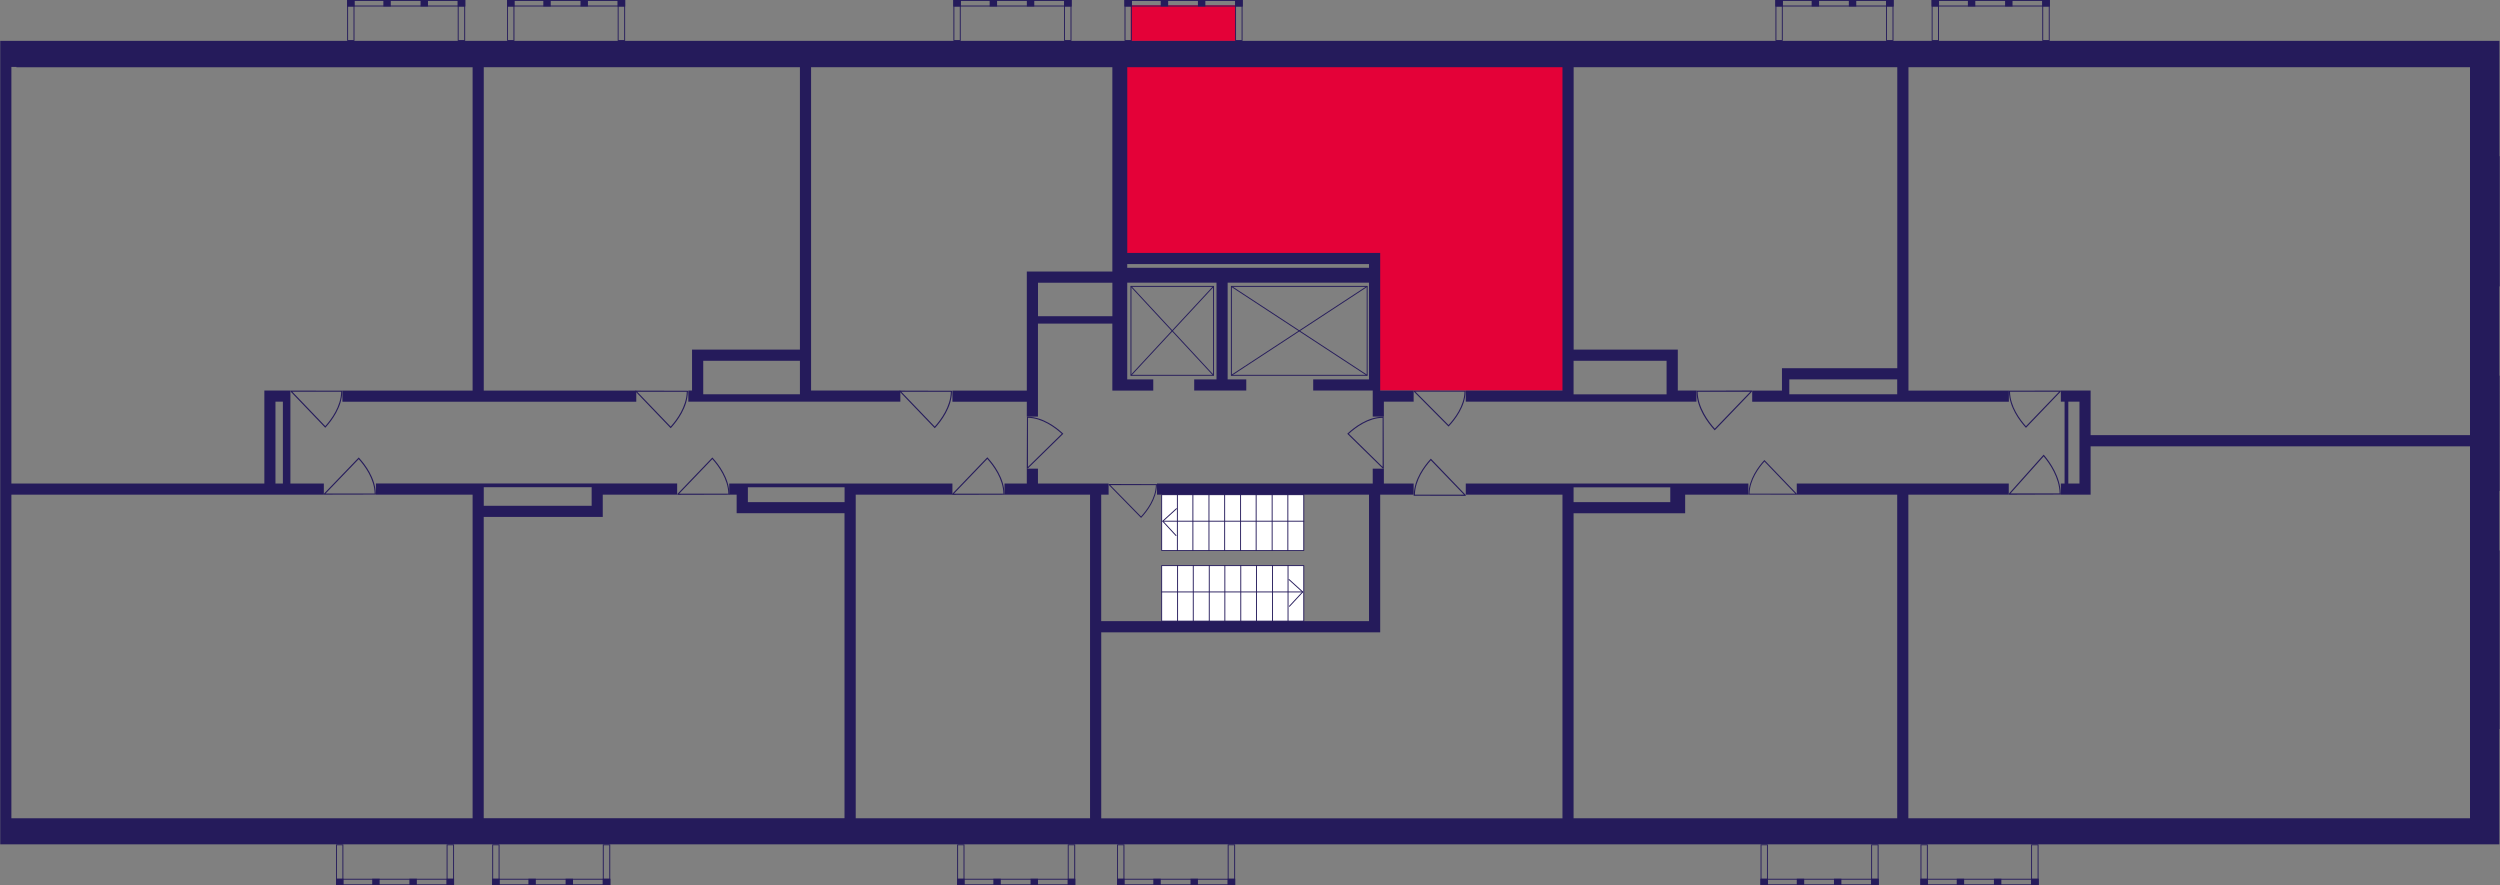 <?xml version="1.0" encoding="utf-8"?>
<!-- Generator: Adobe Illustrator 24.3.0, SVG Export Plug-In . SVG Version: 6.00 Build 0)  -->
<svg version="1.1" id="Слой_6" xmlns="http://www.w3.org/2000/svg" xmlns:xlink="http://www.w3.org/1999/xlink" x="0px" y="0px"
	 viewBox="0 0 650 230.16" style="enable-background:new 0 0 650 230.16;" xml:space="preserve">
<rect x="0" y="0" width="650" height="230.16" fill="#808080" stroke="none"/>
<path style="fill:#E40138;" d="M408.11,101.54c-17,0-34,0-51.01,0c-0.08-11.6-0.17-23.21-0.25-34.81c-21.6,0-43.2,0-64.79,0
	c0-16.44,0-32.88,0-49.32c38.68,0,77.37,0,116.05,0c0,15.47,0,30.95,0,46.42c0,2.31,0,4.62,0,6.93
	C408.11,81.02,408.11,91.28,408.11,101.54z"/>
<rect x="293.99" y="1.37" style="fill:#E40138;" width="27.32" height="9.27"/>
<g>
	
		<rect x="119.01" y="0" transform="matrix(-1 -2.656196e-07 2.656196e-07 -1 239.956 1.687)" style="fill:#251B5B;" width="1.93" height="1.69"/>
	
		<rect x="90.28" y="0" transform="matrix(-1 -2.703069e-07 2.703069e-07 -1 182.454 1.687)" style="fill:#251B5B;" width="1.9" height="1.69"/>
	
		<rect x="99.67" y="0" transform="matrix(-1 -2.656245e-07 2.656245e-07 -1 201.273 1.687)" style="fill:#251B5B;" width="1.93" height="1.69"/>
	
		<rect x="109.34" y="0" transform="matrix(-1 -2.656205e-07 2.656205e-07 -1 220.614 1.687)" style="fill:#251B5B;" width="1.93" height="1.69"/>
	<g>
		<path style="fill:#251B5B;" d="M120.7,0.24V10.4h-1.45V0.24H120.7 M120.94,0h-1.93l0,10.64h1.93V0L120.94,0z"/>
	</g>
	<g>
		<path style="fill:#251B5B;" d="M91.92,0.24V10.4H90.5l0-10.15H91.92 M92.16,0h-1.9l0,10.64h1.9V0L92.16,0z"/>
	</g>
	<g>
		<path style="fill:#251B5B;" d="M120.7,0.24v1.2H90.52v-1.2H120.7 M120.94,0H90.28v1.69h30.67V0L120.94,0z"/>
	</g>
</g>
<g>
	
		<rect x="160.6" y="0" transform="matrix(-1 -2.656196e-07 2.656196e-07 -1 323.124 1.687)" style="fill:#251B5B;" width="1.93" height="1.69"/>
	
		<rect x="131.86" y="0" transform="matrix(-1 -2.703069e-07 2.703069e-07 -1 265.623 1.687)" style="fill:#251B5B;" width="1.9" height="1.69"/>
	
		<rect x="141.25" y="0" transform="matrix(-1 -2.656245e-07 2.656245e-07 -1 284.441 1.687)" style="fill:#251B5B;" width="1.93" height="1.69"/>
	
		<rect x="150.92" y="0" transform="matrix(-1 -2.656205e-07 2.656205e-07 -1 303.783 1.687)" style="fill:#251B5B;" width="1.93" height="1.69"/>
	<g>
		<path style="fill:#251B5B;" d="M162.29,0.24V10.4h-1.45V0.24H162.29 M162.53,0h-1.93v10.64h1.93V0L162.53,0z"/>
	</g>
	<g>
		<path style="fill:#251B5B;" d="M133.5,0.24V10.4h-1.42V0.24H133.5 M133.75,0h-1.9v10.64h1.9V0L133.75,0z"/>
	</g>
	<g>
		<path style="fill:#251B5B;" d="M162.29,0.24v1.2H132.1v-1.2H162.29 M162.53,0h-30.67v1.69h30.67V0L162.53,0z"/>
	</g>
</g>
<g>
	
		<rect x="276.64" y="0" transform="matrix(-1 -2.656196e-07 2.656196e-07 -1 555.222 1.687)" style="fill:#251B5B;" width="1.93" height="1.69"/>
	
		<rect x="247.91" y="0" transform="matrix(-1 -2.703069e-07 2.703069e-07 -1 497.721 1.687)" style="fill:#251B5B;" width="1.9" height="1.69"/>
	
		<rect x="257.3" y="0" transform="matrix(-1 -2.656245e-07 2.656245e-07 -1 516.539 1.687)" style="fill:#251B5B;" width="1.93" height="1.69"/>
	
		<rect x="266.97" y="0" transform="matrix(-1 -2.656205e-07 2.656205e-07 -1 535.881 1.687)" style="fill:#251B5B;" width="1.93" height="1.69"/>
	<g>
		<path style="fill:#251B5B;" d="M278.34,0.24V10.4h-1.45l0-10.15H278.34 M278.58,0h-1.93l0,10.64h1.93V0L278.58,0z"/>
	</g>
	<g>
		<path style="fill:#251B5B;" d="M249.55,0.24V10.4h-1.42V0.24H249.55 M249.79,0h-1.9v10.64h1.9V0L249.79,0z"/>
	</g>
	<g>
		<path style="fill:#251B5B;" d="M278.34,0.24v1.2h-30.18v-1.2H278.34 M278.58,0h-30.67v1.69h30.67V0L278.58,0z"/>
	</g>
</g>
<g>
	
		<rect x="321.13" y="0" transform="matrix(-1 -2.656196e-07 2.656196e-07 -1 644.193 1.687)" style="fill:#251B5B;" width="1.93" height="1.69"/>
	
		<rect x="292.4" y="0" transform="matrix(-1 -2.703069e-07 2.703069e-07 -1 586.692 1.687)" style="fill:#251B5B;" width="1.9" height="1.69"/>
	
		<rect x="301.79" y="0" transform="matrix(-1 -2.656245e-07 2.656245e-07 -1 605.51 1.687)" style="fill:#251B5B;" width="1.93" height="1.69"/>
	
		<rect x="311.46" y="0" transform="matrix(-1 -2.656205e-07 2.656205e-07 -1 624.852 1.687)" style="fill:#251B5B;" width="1.93" height="1.69"/>
	<g>
		<path style="fill:#251B5B;" d="M322.82,0.24V10.4h-1.45V0.24H322.82 M323.06,0h-1.93v10.64h1.93V0L323.06,0z"/>
	</g>
	<g>
		<path style="fill:#251B5B;" d="M294.04,0.24V10.4h-1.42V0.24H294.04 M294.28,0h-1.9v10.64h1.9V0L294.28,0z"/>
	</g>
	<g>
		<path style="fill:#251B5B;" d="M322.82,0.24v1.2h-30.18v-1.2H322.82 M323.06,0H292.4v1.69h30.67V0L323.06,0z"/>
	</g>
</g>
<g>
	
		<rect x="490.37" y="0" transform="matrix(-1 -2.656196e-07 2.656196e-07 -1 982.67 1.687)" style="fill:#251B5B;" width="1.93" height="1.69"/>
	
		<rect x="461.63" y="0" transform="matrix(-1 -2.703069e-07 2.703069e-07 -1 925.168 1.687)" style="fill:#251B5B;" width="1.9" height="1.69"/>
	
		<rect x="471.03" y="0" transform="matrix(-1 -2.656245e-07 2.656245e-07 -1 943.987 1.687)" style="fill:#251B5B;" width="1.93" height="1.69"/>
	
		<rect x="480.7" y="0" transform="matrix(-1 -2.656205e-07 2.656205e-07 -1 963.328 1.687)" style="fill:#251B5B;" width="1.93" height="1.69"/>
	<g>
		<path style="fill:#251B5B;" d="M492.06,0.24V10.4h-1.45V0.24H492.06 M492.3,0h-1.93v10.64h1.93V0L492.3,0z"/>
	</g>
	<g>
		<path style="fill:#251B5B;" d="M463.28,0.24V10.4h-1.42V0.24H463.28 M463.52,0h-1.9v10.64h1.9V0L463.52,0z"/>
	</g>
	<g>
		<path style="fill:#251B5B;" d="M492.06,0.24v1.2h-30.18v-1.2H492.06 M492.3,0h-30.67v1.69h30.67V0L492.3,0z"/>
	</g>
</g>
<g>
	
		<rect x="530.99" y="0" transform="matrix(-1 -2.656196e-07 2.656196e-07 -1 1063.904 1.687)" style="fill:#251B5B;" width="1.93" height="1.69"/>
	
		<rect x="502.25" y="0" transform="matrix(-1 -2.703069e-07 2.703069e-07 -1 1006.403 1.687)" style="fill:#251B5B;" width="1.9" height="1.69"/>
	
		<rect x="511.64" y="0" transform="matrix(-1 -2.656245e-07 2.656245e-07 -1 1025.221 1.687)" style="fill:#251B5B;" width="1.93" height="1.69"/>
	
		<rect x="521.31" y="0" transform="matrix(-1 -2.656205e-07 2.656205e-07 -1 1044.563 1.687)" style="fill:#251B5B;" width="1.93" height="1.69"/>
	<g>
		<path style="fill:#251B5B;" d="M532.68,0.24V10.4h-1.45V0.24H532.68 M532.92,0h-1.93v10.64h1.93V0L532.92,0z"/>
	</g>
	<g>
		<path style="fill:#251B5B;" d="M503.89,0.24V10.4h-1.42V0.24H503.89 M504.14,0h-1.9v10.64h1.9V0L504.14,0z"/>
	</g>
	<g>
		<path style="fill:#251B5B;" d="M532.68,0.24v1.2h-30.18v-1.2H532.68 M532.92,0h-30.67v1.69h30.67V0L532.92,0z"/>
	</g>
</g>
<g>
	
		<rect x="528.08" y="228.48" transform="matrix(-1 2.656196e-07 -2.656196e-07 -1 1058.102 458.641)" style="fill:#251B5B;" width="1.93" height="1.69"/>
	
		<rect x="499.35" y="228.48" transform="matrix(-1 2.703069e-07 -2.703069e-07 -1 1000.601 458.641)" style="fill:#251B5B;" width="1.9" height="1.69"/>
	
		<rect x="508.74" y="228.48" transform="matrix(-1 2.656245e-07 -2.656245e-07 -1 1019.419 458.641)" style="fill:#251B5B;" width="1.93" height="1.69"/>
	
		<rect x="518.41" y="228.48" transform="matrix(-1 2.656205e-07 -2.656205e-07 -1 1038.76 458.641)" style="fill:#251B5B;" width="1.93" height="1.69"/>
	<g>
		<path style="fill:#251B5B;" d="M529.78,219.77v10.15h-1.45v-10.15H529.78 M530.02,219.53h-1.93v10.64h1.93V219.53L530.02,219.53z"
			/>
	</g>
	<g>
		<path style="fill:#251B5B;" d="M500.99,219.77v10.15h-1.42v-10.15H500.99 M501.23,219.53h-1.9v10.64h1.9V219.53L501.23,219.53z"/>
	</g>
	<g>
		<path style="fill:#251B5B;" d="M529.78,228.72v1.2l-30.18,0v-1.2L529.78,228.72 M530.02,228.48l-30.67,0v1.69l30.67,0V228.48
			L530.02,228.48z"/>
	</g>
</g>
<g>
	
		<rect x="486.5" y="228.48" transform="matrix(-1 2.656196e-07 -2.656196e-07 -1 974.933 458.641)" style="fill:#251B5B;" width="1.93" height="1.69"/>
	
		<rect x="457.77" y="228.48" transform="matrix(-1 2.703069e-07 -2.703069e-07 -1 917.432 458.641)" style="fill:#251B5B;" width="1.9" height="1.69"/>
	
		<rect x="467.16" y="228.48" transform="matrix(-1 2.656245e-07 -2.656245e-07 -1 936.25 458.641)" style="fill:#251B5B;" width="1.93" height="1.69"/>
	
		<rect x="476.83" y="228.48" transform="matrix(-1 2.656205e-07 -2.656205e-07 -1 955.592 458.641)" style="fill:#251B5B;" width="1.93" height="1.69"/>
	<g>
		<path style="fill:#251B5B;" d="M488.19,219.77v10.15h-1.45v-10.15H488.19 M488.43,219.53h-1.93v10.64h1.93V219.53L488.43,219.53z"
			/>
	</g>
	<g>
		<path style="fill:#251B5B;" d="M459.41,219.77v10.15h-1.42v-10.15H459.41 M459.65,219.53h-1.9v10.64h1.9V219.53L459.65,219.53z"/>
	</g>
	<g>
		<path style="fill:#251B5B;" d="M488.19,228.72v1.2l-30.18,0v-1.2L488.19,228.72 M488.43,228.48l-30.67,0v1.69l30.67,0V228.48
			L488.43,228.48z"/>
	</g>
</g>
<g>
	
		<rect x="319.2" y="228.48" transform="matrix(-1 2.656196e-07 -2.656196e-07 -1 640.325 458.641)" style="fill:#251B5B;" width="1.93" height="1.69"/>
	
		<rect x="290.46" y="228.48" transform="matrix(-1 2.703069e-07 -2.703069e-07 -1 582.824 458.641)" style="fill:#251B5B;" width="1.9" height="1.69"/>
	
		<rect x="299.85" y="228.48" transform="matrix(-1 2.656245e-07 -2.656245e-07 -1 601.642 458.641)" style="fill:#251B5B;" width="1.93" height="1.69"/>
	
		<rect x="309.52" y="228.48" transform="matrix(-1 2.656205e-07 -2.656205e-07 -1 620.984 458.641)" style="fill:#251B5B;" width="1.93" height="1.69"/>
	<g>
		<path style="fill:#251B5B;" d="M320.89,219.77v10.15h-1.45v-10.15H320.89 M321.13,219.53h-1.93v10.64h1.93V219.53L321.13,219.53z"
			/>
	</g>
	<g>
		<path style="fill:#251B5B;" d="M292.1,219.77v10.15h-1.42v-10.15H292.1 M292.35,219.53h-1.9v10.64h1.9V219.53L292.35,219.53z"/>
	</g>
	<g>
		<path style="fill:#251B5B;" d="M320.89,228.72v1.2l-30.18,0v-1.2L320.89,228.72 M321.13,228.48l-30.67,0v1.69l30.67,0V228.48
			L321.13,228.48z"/>
	</g>
</g>
<g>
	
		<rect x="277.61" y="228.48" transform="matrix(-1 2.656196e-07 -2.656196e-07 -1 557.157 458.641)" style="fill:#251B5B;" width="1.93" height="1.69"/>
	
		<rect x="248.88" y="228.48" transform="matrix(-1 2.703069e-07 -2.703069e-07 -1 499.655 458.641)" style="fill:#251B5B;" width="1.9" height="1.69"/>
	
		<rect x="258.27" y="228.48" transform="matrix(-1 2.656245e-07 -2.656245e-07 -1 518.473 458.641)" style="fill:#251B5B;" width="1.93" height="1.69"/>
	
		<rect x="267.94" y="228.48" transform="matrix(-1 2.656205e-07 -2.656205e-07 -1 537.815 458.641)" style="fill:#251B5B;" width="1.93" height="1.69"/>
	<g>
		<path style="fill:#251B5B;" d="M279.3,219.77v10.15h-1.45v-10.15H279.3 M279.55,219.53h-1.93v10.64h1.93V219.53L279.55,219.53z"/>
	</g>
	<g>
		<path style="fill:#251B5B;" d="M250.52,219.77v10.15h-1.42v-10.15H250.52 M250.76,219.53h-1.9v10.64h1.9V219.53L250.76,219.53z"/>
	</g>
	<g>
		<path style="fill:#251B5B;" d="M279.3,228.72v1.2l-30.18,0v-1.2L279.3,228.72 M279.55,228.48l-30.67,0v1.69l30.67,0V228.48
			L279.55,228.48z"/>
	</g>
</g>
<g>
	
		<rect x="156.73" y="228.48" transform="matrix(-1 2.656196e-07 -2.656196e-07 -1 315.388 458.641)" style="fill:#251B5B;" width="1.93" height="1.69"/>
	
		<rect x="127.99" y="228.48" transform="matrix(-1 2.703069e-07 -2.703069e-07 -1 257.886 458.641)" style="fill:#251B5B;" width="1.9" height="1.69"/>
	
		<rect x="137.39" y="228.48" transform="matrix(-1 2.656245e-07 -2.656245e-07 -1 276.705 458.641)" style="fill:#251B5B;" width="1.93" height="1.69"/>
	
		<rect x="147.06" y="228.48" transform="matrix(-1 2.656205e-07 -2.656205e-07 -1 296.046 458.641)" style="fill:#251B5B;" width="1.93" height="1.69"/>
	<g>
		<path style="fill:#251B5B;" d="M158.42,219.77v10.15h-1.45l0-10.15H158.42 M158.66,219.53h-1.93l0,10.64h1.93V219.53
			L158.66,219.53z"/>
	</g>
	<g>
		<path style="fill:#251B5B;" d="M129.64,219.77v10.15h-1.42v-10.15H129.64 M129.88,219.53h-1.9v10.64h1.9V219.53L129.88,219.53z"/>
	</g>
	<g>
		<path style="fill:#251B5B;" d="M158.42,228.72v1.2l-30.18,0v-1.2L158.42,228.72 M158.66,228.48l-30.67,0v1.69l30.67,0V228.48
			L158.66,228.48z"/>
	</g>
</g>
<g>
	
		<rect x="116.12" y="228.48" transform="matrix(-1 2.656205e-07 -2.656205e-07 -1 234.17 458.641)" style="fill:#251B5B;" width="1.93" height="1.69"/>
	
		<rect x="87.38" y="228.48" transform="matrix(-1 2.703069e-07 -2.703069e-07 -1 176.668 458.641)" style="fill:#251B5B;" width="1.9" height="1.69"/>
	
		<rect x="96.78" y="228.48" transform="matrix(-1 2.656245e-07 -2.656245e-07 -1 195.487 458.641)" style="fill:#251B5B;" width="1.93" height="1.69"/>
	
		<rect x="106.45" y="228.48" transform="matrix(-1 2.656205e-07 -2.656205e-07 -1 214.828 458.641)" style="fill:#251B5B;" width="1.93" height="1.69"/>
	<g>
		<path style="fill:#251B5B;" d="M117.81,219.77v10.15h-1.45l0-10.15H117.81 M118.05,219.53h-1.93l0,10.64h1.93V219.53
			L118.05,219.53z"/>
	</g>
	<g>
		<path style="fill:#251B5B;" d="M89.03,219.77l0,10.15h-1.42l0-10.15H89.03 M89.27,219.53h-1.9l0,10.64h1.9L89.27,219.53
			L89.27,219.53z"/>
	</g>
	<g>
		<path style="fill:#251B5B;" d="M117.81,228.72v1.2l-30.18,0v-1.2H117.81 M118.05,228.48H87.38v1.69l30.67,0V228.48L118.05,228.48z
			"/>
	</g>
</g>
<g>
	
		<rect x="302.03" y="147.05" style="fill:#FFFFFF;stroke:#251B5B;stroke-width:0.242;stroke-linecap:round;stroke-linejoin:round;stroke-miterlimit:10;" width="36.95" height="14.45"/>
	
		<line style="fill:none;stroke:#251B5B;stroke-width:0.242;stroke-linecap:round;stroke-linejoin:round;stroke-miterlimit:10;" x1="306.17" y1="161.5" x2="306.17" y2="147.05"/>
	
		<line style="fill:none;stroke:#251B5B;stroke-width:0.242;stroke-linecap:round;stroke-linejoin:round;stroke-miterlimit:10;" x1="310.25" y1="161.5" x2="310.25" y2="147.05"/>
	
		<line style="fill:none;stroke:#251B5B;stroke-width:0.242;stroke-linecap:round;stroke-linejoin:round;stroke-miterlimit:10;" x1="314.41" y1="161.5" x2="314.41" y2="147.05"/>
	
		<line style="fill:none;stroke:#251B5B;stroke-width:0.242;stroke-linecap:round;stroke-linejoin:round;stroke-miterlimit:10;" x1="318.46" y1="161.5" x2="318.46" y2="147.05"/>
	
		<line style="fill:none;stroke:#251B5B;stroke-width:0.242;stroke-linecap:round;stroke-linejoin:round;stroke-miterlimit:10;" x1="322.6" y1="161.5" x2="322.6" y2="147.05"/>
	
		<line style="fill:none;stroke:#251B5B;stroke-width:0.242;stroke-linecap:round;stroke-linejoin:round;stroke-miterlimit:10;" x1="326.68" y1="161.5" x2="326.68" y2="147.05"/>
	
		<line style="fill:none;stroke:#251B5B;stroke-width:0.242;stroke-linecap:round;stroke-linejoin:round;stroke-miterlimit:10;" x1="330.86" y1="161.5" x2="330.86" y2="147.05"/>
	
		<line style="fill:none;stroke:#251B5B;stroke-width:0.242;stroke-linecap:round;stroke-linejoin:round;stroke-miterlimit:10;" x1="334.89" y1="161.5" x2="334.89" y2="147.05"/>
	
		<line style="fill:none;stroke:#251B5B;stroke-width:0.242;stroke-linecap:round;stroke-linejoin:round;stroke-miterlimit:10;" x1="302.03" y1="153.91" x2="338.66" y2="153.91"/>
	
		<polyline style="fill:none;stroke:#251B5B;stroke-width:0.242;stroke-linecap:round;stroke-linejoin:round;stroke-miterlimit:10;" points="
		335.25,157.63 338.7,153.91 335.13,150.67 	"/>
</g>
<g>
	
		<rect x="302.03" y="128.62" style="fill:#FFFFFF;stroke:#251B5B;stroke-width:0.242;stroke-linecap:round;stroke-linejoin:round;stroke-miterlimit:10;" width="36.95" height="14.51"/>
	
		<line style="fill:none;stroke:#251B5B;stroke-width:0.242;stroke-linecap:round;stroke-linejoin:round;stroke-miterlimit:10;" x1="334.84" y1="143.13" x2="334.84" y2="128.62"/>
	
		<line style="fill:none;stroke:#251B5B;stroke-width:0.242;stroke-linecap:round;stroke-linejoin:round;stroke-miterlimit:10;" x1="330.76" y1="143.13" x2="330.76" y2="128.62"/>
	
		<line style="fill:none;stroke:#251B5B;stroke-width:0.242;stroke-linecap:round;stroke-linejoin:round;stroke-miterlimit:10;" x1="326.6" y1="143.13" x2="326.6" y2="128.62"/>
	
		<line style="fill:none;stroke:#251B5B;stroke-width:0.242;stroke-linecap:round;stroke-linejoin:round;stroke-miterlimit:10;" x1="322.55" y1="143.13" x2="322.55" y2="128.62"/>
	
		<line style="fill:none;stroke:#251B5B;stroke-width:0.242;stroke-linecap:round;stroke-linejoin:round;stroke-miterlimit:10;" x1="318.41" y1="143.13" x2="318.41" y2="128.62"/>
	
		<line style="fill:none;stroke:#251B5B;stroke-width:0.242;stroke-linecap:round;stroke-linejoin:round;stroke-miterlimit:10;" x1="314.33" y1="143.13" x2="314.33" y2="128.62"/>
	
		<line style="fill:none;stroke:#251B5B;stroke-width:0.242;stroke-linecap:round;stroke-linejoin:round;stroke-miterlimit:10;" x1="310.15" y1="143.13" x2="310.15" y2="128.62"/>
	
		<line style="fill:none;stroke:#251B5B;stroke-width:0.242;stroke-linecap:round;stroke-linejoin:round;stroke-miterlimit:10;" x1="306.12" y1="143.13" x2="306.12" y2="128.62"/>
	
		<line style="fill:none;stroke:#251B5B;stroke-width:0.242;stroke-linecap:round;stroke-linejoin:round;stroke-miterlimit:10;" x1="338.98" y1="135.51" x2="302.35" y2="135.51"/>
	
		<polyline style="fill:none;stroke:#251B5B;stroke-width:0.242;stroke-linecap:round;stroke-linejoin:round;stroke-miterlimit:10;" points="
		305.76,139.24 302.31,135.51 305.88,132.26 	"/>
</g>
<g>
	
		<rect x="320.16" y="74.46" style="fill:none;stroke:#251B5B;stroke-width:0.242;stroke-miterlimit:10;" width="35.3" height="23.12"/>
	
		<line style="fill:none;stroke:#251B5B;stroke-width:0.242;stroke-miterlimit:10;" x1="320.16" y1="97.59" x2="355.46" y2="74.46"/>
	
		<line style="fill:none;stroke:#251B5B;stroke-width:0.242;stroke-miterlimit:10;" x1="355.46" y1="97.59" x2="320.16" y2="74.46"/>
</g>
<g>
	
		<rect x="294.05" y="74.46" style="fill:none;stroke:#251B5B;stroke-width:0.242;stroke-miterlimit:10;" width="21.46" height="23.12"/>
	
		<line style="fill:none;stroke:#251B5B;stroke-width:0.242;stroke-miterlimit:10;" x1="294.05" y1="97.59" x2="315.51" y2="74.46"/>
	
		<line style="fill:none;stroke:#251B5B;stroke-width:0.242;stroke-miterlimit:10;" x1="315.51" y1="97.59" x2="294.05" y2="74.46"/>
</g>
<path style="fill:#251B5B;" d="M261.21,128.62c0-0.09,0-0.18,0-0.27h-0.04c-0.09-4.06-2.76-7.59-4.36-9.35l-0.1-0.11l-9.08,9.46
	l-0.06,0c0,0.1,0,0.2,0,0.31C252.12,128.65,256.66,128.64,261.21,128.62z M248.03,128.35l8.67-9.03c1.58,1.76,4.1,5.16,4.19,9.03
	H248.03z"/>
<path style="fill:#251B5B;" d="M89.03,101.58c0,0.09,0,0.17,0,0.27h-0.04c-0.09,4.02-2.73,7.52-4.32,9.26l-0.1,0.11l-8.98-9.37
	h-0.06c0-0.1,0-0.2,0-0.3C80.04,101.56,84.54,101.57,89.03,101.58z M76,101.85l8.57,8.94c1.57-1.74,4.05-5.11,4.14-8.94L76,101.85z"
	/>
<path style="fill:#251B5B;" d="M97.74,128.58c0-0.09,0-0.17,0-0.27H97.7c-0.09-4.02-2.74-7.52-4.33-9.26l-0.1-0.11l-9.01,9.37H84.2
	c0,0.1,0,0.2,0,0.3C88.71,128.61,93.22,128.59,97.74,128.58z M84.65,128.32l8.61-8.94c1.57,1.74,4.07,5.11,4.15,8.94L84.65,128.32z"
	/>
<path style="fill:#251B5B;" d="M178.89,101.6c0,0.09,0,0.18,0,0.27h-0.04c-0.09,4.06-2.76,7.6-4.37,9.36l-0.1,0.11l-9.09-9.47h-0.06
	c0-0.1,0-0.21,0-0.31C169.78,101.57,174.33,101.58,178.89,101.6z M165.69,101.87l8.68,9.04c1.59-1.76,4.1-5.17,4.19-9.04
	L165.69,101.87z"/>
<path style="fill:#251B5B;" d="M189.69,128.62c0-0.09,0-0.17,0-0.27h-0.04c-0.09-4.03-2.74-7.54-4.34-9.29l-0.1-0.11l-9.02,9.4
	h-0.06c0,0.1,0,0.2,0,0.31C180.65,128.64,185.17,128.63,189.69,128.62z M176.59,128.35l8.62-8.98c1.57,1.75,4.07,5.13,4.16,8.98
	H176.59z"/>
<path style="fill:#251B5B;" d="M522.28,101.58c0,0.09,0,0.17,0,0.27h0.04c0.09,4.03,2.74,7.53,4.33,9.28l0.1,0.11l9.01-9.39h0.06
	c0-0.1,0-0.2,0-0.3C531.31,101.56,526.79,101.57,522.28,101.58z M535.36,101.85l-8.61,8.96c-1.57-1.75-4.07-5.12-4.15-8.96
	L535.36,101.85z"/>
<path style="fill:#251B5B;" d="M454.59,128.59c0-0.08,0-0.16,0-0.25h0.03c0.08-3.75,2.55-7.02,4.03-8.64l0.09-0.1l8.4,8.74h0.05
	c0,0.09,0,0.19,0,0.28C462.99,128.62,458.79,128.61,454.59,128.59z M466.77,128.35l-8.02-8.35c-1.46,1.63-3.79,4.77-3.87,8.35
	L466.77,128.35z"/>
<path style="fill:#251B5B;" d="M535.82,128.58c0-0.09,0-0.19,0-0.29h-0.04c-0.09-4.33-2.74-8.09-4.33-9.97l-0.1-0.11l-9.01,10.09
	h-0.06c0,0.11,0,0.22,0,0.33C526.79,128.61,531.31,128.59,535.82,128.58z M522.74,128.29l8.61-9.63c1.57,1.88,4.07,5.5,4.15,9.63
	L522.74,128.29z"/>
<path style="fill:#251B5B;" d="M367.55,128.89c0-0.09,0-0.17,0-0.27h0.04c0.09-4.02,2.74-7.52,4.33-9.26l0.1-0.11l9.01,9.37h0.06
	c0,0.1,0,0.2,0,0.3C376.57,128.91,372.06,128.9,367.55,128.89z M380.63,128.62l-8.61-8.94c-1.57,1.74-4.07,5.11-4.15,8.94
	L380.63,128.62z"/>
<path style="fill:#251B5B;" d="M247.55,101.6c0,0.09,0,0.18,0,0.27h-0.04c-0.09,4.06-2.76,7.6-4.37,9.36l-0.1,0.11l-9.09-9.47h-0.06
	c0-0.1,0-0.21,0-0.31C238.44,101.57,243,101.58,247.55,101.6z M234.35,101.87l8.68,9.04c1.59-1.76,4.1-5.17,4.19-9.04L234.35,101.87
	z"/>
<path style="fill:#251B5B;" d="M267.01,108.31c0.09,0,0.17,0,0.26,0v0.04c3.95,0.09,7.38,2.74,9.09,4.33l0.1,0.1l-9.2,9.01v0.06
	c-0.1,0-0.2,0-0.3,0C266.99,117.34,267,112.83,267.01,108.31z M267.27,121.39l8.78-8.61c-1.71-1.57-5.02-4.07-8.78-4.15
	L267.27,121.39z"/>
<path style="fill:#251B5B;" d="M300.82,125.88c0,0.08,0,0.16,0,0.24h-0.03c-0.08,3.66-2.54,6.85-4.02,8.44l-0.09,0.1l-8.37-8.54
	h-0.05c0-0.09,0-0.18,0-0.28C292.44,125.86,296.63,125.87,300.82,125.88z M288.68,126.13l7.99,8.15c1.46-1.59,3.78-4.66,3.86-8.15
	L288.68,126.13z"/>
<path style="fill:#251B5B;" d="M359.74,108.31c-0.09,0-0.17,0-0.26,0v0.04c-3.95,0.09-7.38,2.74-9.09,4.33l-0.1,0.1l9.2,9.01v0.06
	c0.1,0,0.2,0,0.3,0C359.77,117.34,359.75,112.83,359.74,108.31z M359.48,121.39l-8.78-8.61c1.71-1.57,5.02-4.07,8.78-4.15V121.39z"
	/>
<path style="fill:#251B5B;" d="M381.09,101.58c0,0.09,0,0.17,0,0.26h-0.04c-0.09,3.89-2.74,7.28-4.33,8.97l-0.1,0.1l-9.01-9.07
	h-0.06c0-0.1,0-0.2,0-0.29C372.06,101.56,376.58,101.57,381.09,101.58z M368.01,101.84l8.61,8.66c1.57-1.69,4.07-4.95,4.15-8.66
	L368.01,101.84z"/>
<path style="fill:#251B5B;" d="M441.05,101.58c0,0.09,0,0.19,0,0.28h0.04c0.09,4.31,2.93,8.05,4.64,9.92l0.1,0.11l9.66-10.04h0.06
	c0-0.11,0-0.22,0-0.33C450.72,101.56,445.88,101.57,441.05,101.58z M455.06,101.87l-9.22,9.58c-1.68-1.87-4.36-5.48-4.45-9.58
	L455.06,101.87z"/>
<path style="fill:#251B5B;" d="M649.94,74.46V40.62h-0.08V17.48v-5.07v-1.78h-17.32h-14.51h-10.64h-14.51h-17.41h-8.7h-18.37h-19.34
	h-23.21H489.4h-25.14h-21.28h-25.14h-21.28h-19.34h-10.64h-19.34h-11.6h-9.67h-5.8h-24.18h-20.31h-25.14h-19.34h-14.51h-17.41
	h-23.21h-17.41h-23.21h-18.37H93.87H69.69H51.32H40.68H22.3h-4.84H6.83H4.28H2.96H1.99H0.06v202.12v6.77h0.97h1.93h9.67h17.41h18.37
	h22.24h20.31h23.21h17.41h23.21h19.34h11.6h10.64h17.41h15.47h11.6h12.57h23.21h17.41h23.21h26.11h19.34h14.51h19.34h22.24h23.21
	h19.34h23.21h17.41h24.18h22.24h18.37h10.64h17.41h12.57h10.64h14.51h9.67h5.4h2.25v-29.98h0.08v-46.42h-0.08v-15.47h0.08V97.67
	h-0.08V74.46H649.94z M409.13,93.81h24.18v7.74v0.97h-24.18V93.81z M293.08,68.66h62.86v0.97h-62.86V68.66z M642.2,97.67
	L642.2,97.67l0,15.47h-98.64v-8.7v-1.93v-0.97h-7.74v2.9h0.97v21.28h-0.97v2.9h4.84h2.9v-2.9v-9.67h98.64v11.6h0v15.47h0v46.42h0
	v23.21h-9.67h-14.51h-10.64h-12.57H577.4h-10.64h-18.37h-22.24h-24.18h-5.8v-84.14h26.11v-2.9h-55.12v2.9h26.11v84.14h-8.7h-23.21
	h-19.34H418.8h-9.67v-79.3h25.14h3.87v-2.9v-1.93h16.44v-2.9h-18.37h-1.93h-25.14h-0.97h-1.93h-25.14v2.9h25.14v84.14h-9.67h-19.34
	h-14.51h-19.34h-26.11h-23.21h-7.74V164.4h69.63h2.9v-2.9v-32.88h8.7v-2.9h-7.74v-3.87h-2.9v3.87h-0.97h-55.12v2.9h55.12v32.88
	h-69.63v-32.88h1.93v-2.9h-18.37v-3.87h-2.9v3.87h-5.8v2.9h22.24v32.88v2.9v48.35h-6.77h-23.21h-12.57h-11.6h-6.77v-84.14h25.14
	v-2.9h-26.11h-0.97h-26.11h-0.97h-3.87v2.9h1.93v1.93v2.9h2.9h25.14v79.3h-5.8h-17.41h-10.64h-11.6h-19.34h-23.21h-5.8v-78.33h28.05
	h1.93h0.97v-5.8h19.34v-2.9h-20.31h-1.93h-28.05h-0.97h-0.97h-0.97H97.74v2.9h25.14v84.14h-8.7H90.97H70.66H48.41H30.04H12.63H2.96
	v-84.14H84.2v-2.9h-8.7v-21.28v-1.93v-0.97h-6.77v0.97v1.93v21.28H2.96V17.41h1.32v0.08h118.6v84.06H89.03v2.9h76.4v-2.9h-39.65
	V17.48h82.2v73.42h-28.05v0.97v1.93v7.74h-0.97v2.9h2.9h0.97h25.14h0.97h0.97h0.97h23.21v-2.9h-23.21V17.48h78.33v48.28v2.9v0.97
	v0.97h-19.34h-2.9v2.9v28.05h-19.34v2.9h19.34v3.87h2.9V84.14h19.34v17.41h2.9h0.97h6.77v-2.9h-6.77V74.46V73.5h23.21v25.14h-5.8
	v2.9h13.54v-2.9h-4.84V73.5h36.75v25.14h-14.51v2.9h14.51h0.97v0.97v1.93v3.87h2.9v-3.87h7.74v-2.9h-8.7v-2.9V73.5v-1.93v-1.93
	v-0.97v-1.93v-0.97h-65.76V17.48h113.15v73.42v2.9v7.74h-25.14v2.9h25.14h0.97h0.97h0.97h24.18h0.97h6.77v-2.9h-4.84v-7.74v-2.9
	h-2.9h-24.18V17.48h84.14v78.26h-29.98v0.35v2.56v2.9h-7.74v2.9h7.74h0.97h0.97h28.05h1.93h0.97h26.11v-2.9h-26.11V17.48H642.2
	v23.13h0v33.85h0V97.67z M540.66,104.44v21.28h-2.9v-21.28H540.66z M409.13,130.56v-1.93v-1.93h25.14v1.93v1.93H409.13z
	 M219.59,130.56h-25.14v-1.93v-0.97v-0.97h25.14V130.56z M125.78,131.52v-4.84h28.05v1.93v2.9H125.78z M71.62,125.72v-21.28h1.93
	v21.28H71.62z M207.98,93.81v8.7h-25.14v-0.97v-7.74H207.98z M289.22,73.5v0.97v7.74h-19.34v-8.7H289.22z M493.27,98.64v2.9v0.97
	h-28.05v-3.87H493.27z"/>
</svg>
